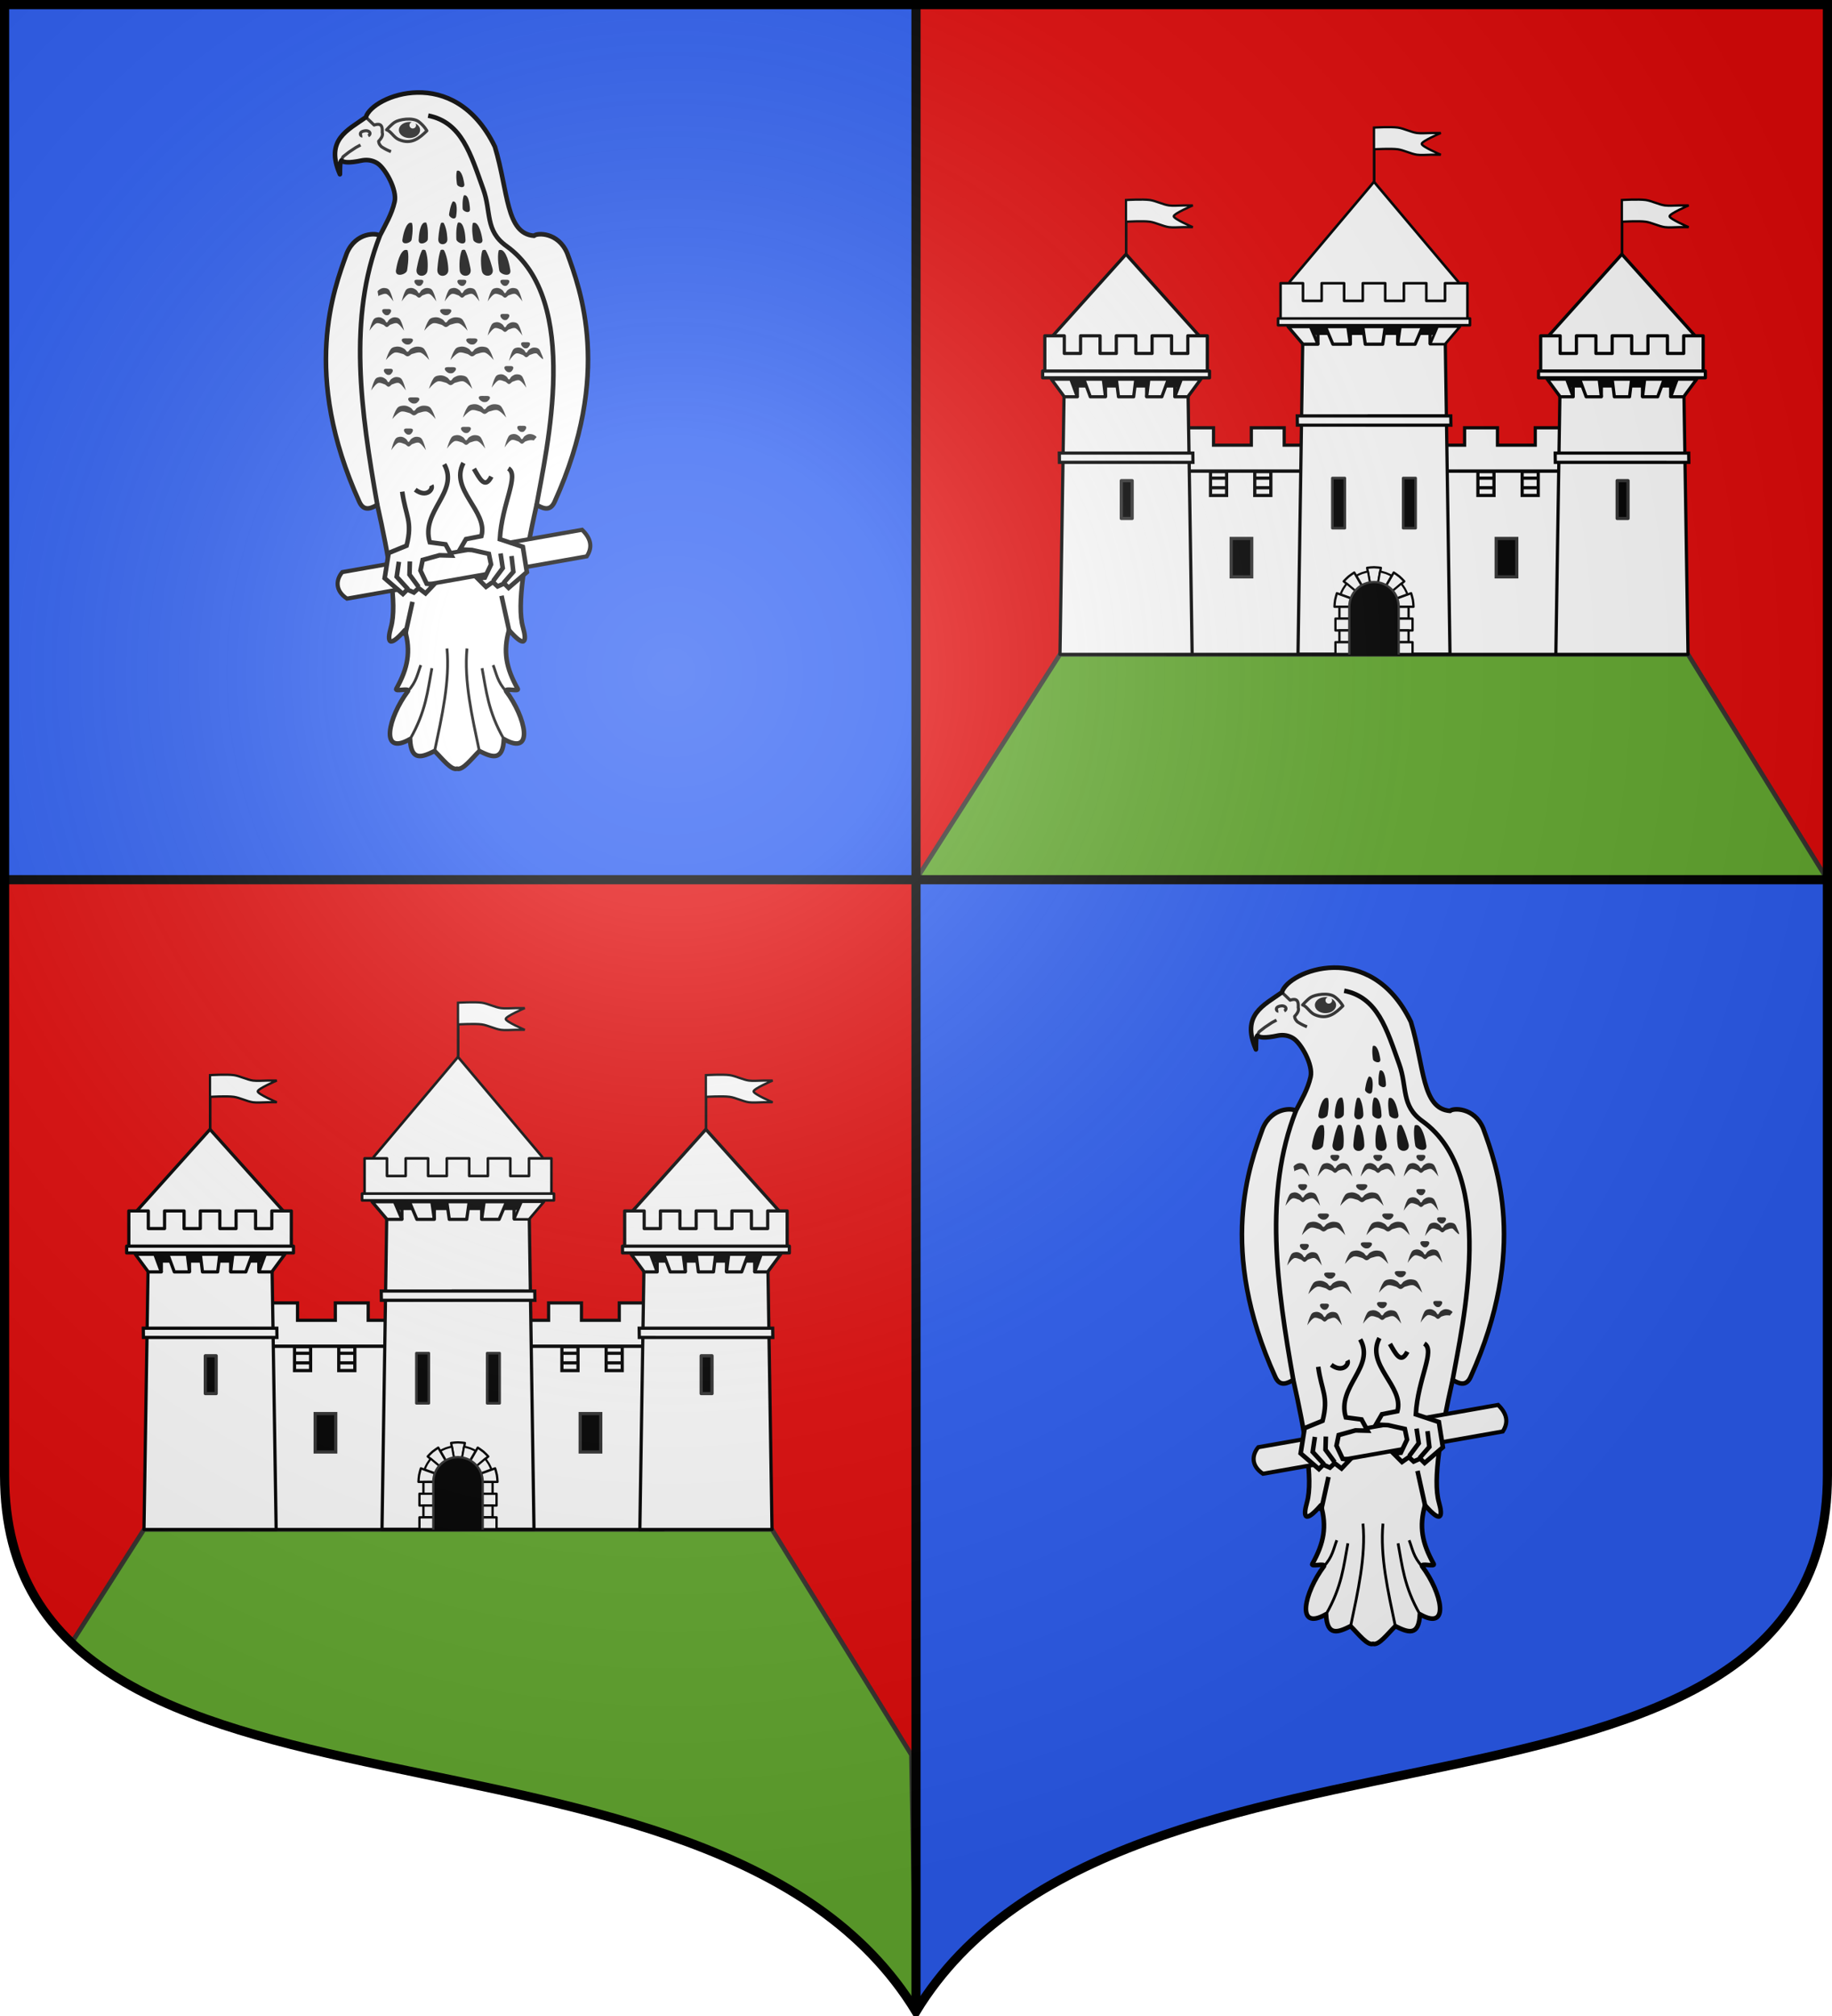 <svg xmlns="http://www.w3.org/2000/svg" xmlns:xlink="http://www.w3.org/1999/xlink" width="600" height="660" version="1.0"><defs><g id="c"><path id="b" d="M0 0v1h.5L0 0z" transform="rotate(18 3.157 -.5)"/><use xlink:href="#b" transform="scale(-1 1)" width="810" height="540"/></g><g id="d"><use xlink:href="#c" transform="rotate(72)" width="810" height="540"/><use xlink:href="#c" transform="rotate(144)" width="810" height="540"/></g><g id="g"><path id="f" d="M0 0v1h.5L0 0z" transform="rotate(18 3.157 -.5)"/><use xlink:href="#f" transform="scale(-1 1)" width="810" height="540"/></g><g id="h"><use xlink:href="#g" transform="rotate(72)" width="810" height="540"/><use xlink:href="#g" transform="rotate(144)" width="810" height="540"/></g><path d="M-298.5-298.5V183c0 129.055 231.64 65.948 298.5 175.5C66.86 248.948 298.5 312.055 298.5 183v-481.5h-597z" id="i"/><path d="M2.922 27.672c0-5.951 2.317-9.843 5.579-11.012 1.448-.519 3.307-.273 5.018 1.447 2.119 2.129 2.736 7.993-3.483 9.121.658-.956.619-3.081-.714-3.787-.99-.524-2.113-.253-2.676.123-.824.552-1.729 2.106-1.679 4.108H2.922z" id="e"/><radialGradient r="405" cy="-80" cx="-80" gradientUnits="userSpaceOnUse" id="a"><stop offset="0" style="stop-color:#fff;stop-opacity:.31"/><stop offset=".19" style="stop-color:#fff;stop-opacity:.25"/><stop offset=".6" style="stop-color:#6b6b6b;stop-opacity:.125"/><stop offset="1" style="stop-color:#000;stop-opacity:.125"/></radialGradient></defs><g transform="translate(0 -392.362)"><use xlink:href="#i" style="fill:#e20909" width="744.094" height="1052.362" transform="translate(300 692.362)"/><path style="fill:#2b5df2" d="M598.5 680.362v195c0 129.055-231.64 65.948-298.5 175.5v-370.5h298.5z"/><path d="M1.5 393.862v286.5H300v-286.5H1.5z" style="opacity:1;fill:#2b5df2;fill-opacity:1;fill-rule:nonzero;stroke:none;stroke-width:1;stroke-linecap:butt;stroke-linejoin:round;stroke-miterlimit:4;stroke-dasharray:none;stroke-opacity:1"/><path style="opacity:.931;fill:#5ab532;fill-opacity:1;fill-rule:nonzero;stroke:#313131;stroke-width:1.5;stroke-linecap:butt;stroke-linejoin:round;stroke-miterlimit:4;stroke-dasharray:none;stroke-dashoffset:0;stroke-opacity:1" d="m300 288 47.156-73.77h205.688L598.5 288H300z" transform="translate(0 392.362)"/><path style="opacity:.931;fill:#5ab532;fill-opacity:1;fill-rule:nonzero;stroke:#313131;stroke-width:1.5;stroke-linecap:butt;stroke-linejoin:round;stroke-miterlimit:4;stroke-dasharray:none;stroke-dashoffset:0;stroke-opacity:1" d="m47.156 500.719-23.718 37.125C82.797 594.416 245.714 569.552 300 658.5l-1.5-84-45.656-73.781H47.156z" transform="translate(0 392.362)"/></g><path style="opacity:1;fill:none;fill-opacity:1;fill-rule:nonzero;stroke:#000;stroke-width:3;stroke-linecap:butt;stroke-linejoin:round;stroke-miterlimit:4;stroke-dasharray:none;stroke-dashoffset:0;stroke-opacity:1" d="M300 1.5v657M1.5 288h597"/><g id="j"><path d="M136.707 32.281c-8.654.156-15.906 4.615-16.875 8.094-5.903 4.235-13.469 7.386-8.5 18.688.041-1.755-.045-3.89.437-4.47.908.533 2.177.916 6.938-.093 1.524-.248 3.219-.086 4.812.906 2.643 1.645 6.597 8.724 5.72 12.625-.94 4.17-3.035 7.567-4.845 11.156-.862-.944-7.824-1.323-10.812 5.72-4.245 11.75-14.906 39.443 4.094 81.374 1.615 3.565 4.237 1.84 5.906 1.031 3.765 16.886 6.586 32.597 4.469 40.032-1.386 4.865-.684 6.985 4.562.937 1.988 7.003 1.012 12.38-2.812 19.219-.601 1.074 4.347-.409 3.812.75-6.472 8.586-9.416 21.507.688 15.719.29 7.54 4.13 5.83 8.031 3.906 2.58 2.554 5.469 6.398 7.344 5.781 1.875.617 4.733-3.227 7.312-5.781 3.9 1.924 7.741 3.635 8.031-3.906 10.105 5.788 7.192-7.133.72-15.719-.535-1.159 4.413.324 3.812-.75-3.825-6.839-4.832-12.216-2.844-19.219 5.246 6.048 5.948 3.928 4.562-.937-2.117-7.435.704-23.146 4.47-40.031 1.668.808 4.29 2.533 5.905-1.032 19-41.931 8.37-69.624 4.125-81.375-2.988-7.042-9.981-6.663-10.843-5.719-9.29-.697-8.42-14.533-12.844-29.156-6.663-13.75-16.721-17.905-25.375-17.75z" style="fill:#fff;fill-opacity:1;fill-rule:nonzero;stroke:#000;stroke-width:1.5;stroke-linecap:butt;stroke-linejoin:round;stroke-miterlimit:4;stroke-dasharray:none;stroke-dashoffset:0;stroke-opacity:1" transform="translate(0 -2)"/><path d="m112.104 189.295 78.534-13.847c2.758 2.675 3.61 5.537 1.532 8.687l-78.534 13.847c-3.986-2.64-3.605-6.228-1.532-8.687z" style="fill:#fff;fill-opacity:1;stroke:#000;stroke-width:1.35;stroke-miterlimit:4;stroke-opacity:1" transform="translate(0 -2)"/><path d="M156.987 247.884c-2.4-11.436-5.037-22.928-4.048-33.582M165.027 243.971c-5.213-9.059-5.776-15.948-7.145-23.213M165.73 228.264c-2.819-3.04-3.133-5.723-4.217-8.515M142.344 247.884c2.399-11.436 5.037-22.928 4.048-33.582M134.304 243.971c5.213-9.059 5.775-15.948 7.145-23.213M133.6 228.264c2.82-3.04 3.133-5.723 4.218-8.515" style="fill:none;fill-opacity:1;fill-rule:nonzero;stroke:#000;stroke-width:.9;stroke-linecap:butt;stroke-linejoin:round;stroke-miterlimit:4;stroke-dasharray:none;stroke-dashoffset:0;stroke-opacity:1" transform="translate(0 -2)"/><path style="fill:none;fill-opacity:1;fill-rule:nonzero;stroke:#000;stroke-width:1.5;stroke-linecap:butt;stroke-linejoin:round;stroke-miterlimit:4;stroke-dasharray:none;stroke-dashoffset:0;stroke-opacity:1" d="M123.587 167.3c-5.452-30.8-9.69-61.298.819-88.108" transform="translate(0 -2)"/><path d="m111.673 54.573.705-1.291 1.879-1.468 2.29-1.527 1.526-.822M128.055 51.637a15.072 15.072 0 0 1-3.17-1.644c-.383-.453-.8-.855-.881-1.761 1.355-1.441 1.364-2.209 1.174-2.877.1-1.783-.117-3.25-2.642-2.408l-2.696-2.579M120.598 46.47c1.137-.605.484-1.851-1.057-1.644-2.223.3-1.505 1.76-.88 1.703" style="opacity:.815;fill:none;fill-opacity:1;fill-rule:nonzero;stroke:#000;stroke-width:1;stroke-linecap:butt;stroke-linejoin:round;stroke-miterlimit:4;stroke-dasharray:none;stroke-dashoffset:0;stroke-opacity:1" transform="translate(0 -2)"/><path d="M126.607 44.503c1.423.427 2.324 2.44 3.937 3.16 4.255 1.9 6.98-.606 9.26-2.844 0 0-.84-1.596-2.622-2.957-2.047-1.563-6.533-.757-7.921.168-1.177.784-2.654 2.473-2.654 2.473z" style="opacity:.815;fill:#fff;fill-opacity:1;fill-rule:nonzero;stroke:#000;stroke-width:1;stroke-linecap:butt;stroke-linejoin:round;stroke-miterlimit:4;stroke-dasharray:none;stroke-dashoffset:0;stroke-opacity:1" transform="translate(0 -2)"/><path d="M134.113 41.938c-1.912 0-3.469 1.182-3.469 2.624 0 1.443 1.557 2.626 3.47 2.626 1.912 0 3.468-1.183 3.468-2.626 0-.901-.61-1.686-1.531-2.156.125.172.218.367.218.594 0 .583-.494 1.063-1.093 1.063-.6 0-1.063-.48-1.063-1.063 0-.472.311-.864.75-1a4.458 4.458 0 0 0-.75-.063z" style="opacity:.815;fill:#000;fill-opacity:1;fill-rule:nonzero;stroke:none;stroke-width:.5;stroke-linecap:butt;stroke-linejoin:round;stroke-miterlimit:4;stroke-dasharray:none;stroke-dashoffset:0;stroke-opacity:1" transform="translate(0 -2)"/><path d="M175.744 167.3c3.143-17.757 14.831-67.059-9.894-84.755-7.064-5.056-4.87-11.1-7.585-18.638-4.106-11.396-6.99-21.867-18.033-24.055" style="fill:none;fill-opacity:1;fill-rule:nonzero;stroke:#000;stroke-width:1.5;stroke-linecap:butt;stroke-linejoin:round;stroke-miterlimit:4;stroke-dasharray:none;stroke-dashoffset:0;stroke-opacity:1" transform="translate(0 -2)"/><path style="fill:#fff;fill-opacity:1;stroke:#000;stroke-width:1.5;stroke-miterlimit:4;stroke-dasharray:none;stroke-opacity:1" d="M-149.036 151.994c5.06 9.097-7.803 15.324-4.717 25.535l5.156.682 1.965 3.667-3.952-.098-5.509 1.535-.718 3.473 2.036 4.311 2.395.24-2.778 2.923-2.252-1.725-1.557 1.437-2.156-.958-1.437 1.437-5.988-5.15 1.317-8.264 5.869-2.395c2.052-8.064-.335-9.62-1.43-17.683" transform="translate(294.52)"/><path style="fill:none;fill-opacity:1;stroke:#000;stroke-width:1.5;stroke-miterlimit:4;stroke-dasharray:none;stroke-opacity:1" d="m-160.883 192.896-3.713-4.072.719-4.91M-157.41 192.177l-2.994-4.072.12-4.311" transform="translate(294.52)"/><path d="M-142.74 151.56c-4.686 8.81 8.155 15.755 5.882 23.941l-5.054.997-1.965 3.38 3.952.189 5.51 1.248.718 3.473-2.036 4.311-2.396.24 2.779 2.78 2.251-1.582 1.557 1.437 2.156-.958 1.437 1.437 5.988-5.15-1.317-8.264-7.545-2.514c.681-11.81 6.5-20.887 2.792-23.168" style="fill:#fff;fill-opacity:1;stroke:#000;stroke-width:1.5;stroke-miterlimit:4;stroke-dasharray:none;stroke-opacity:1" transform="translate(294.52)"/><path style="fill:none;fill-opacity:1;stroke:#000;stroke-width:1.5;stroke-miterlimit:4;stroke-dasharray:none;stroke-opacity:1" d="m-132.979 190.177 3.114-4.191-.719-4.79M-129.626 190.896l3.234-3.713-.599-5.15M-139.294 153.477c1.79 3.043 3.541 6.852 5.697 2.563M-158.521 160.32c3.637 2.752 5.985-.112 5.27-1.425" transform="translate(294.52)"/><path d="m166.712 208.27-2.471-11.237M132.62 210.27l2.47-11.237" style="fill:none;fill-opacity:1;fill-rule:nonzero;stroke:#000;stroke-width:1.5;stroke-linecap:butt;stroke-linejoin:round;stroke-miterlimit:4;stroke-dasharray:none;stroke-dashoffset:0;stroke-opacity:1" transform="translate(0 -2)"/><g style="opacity:.985"><path d="M-252.938 128.381c-.241.016-.48.073-.718.125-.551.107-1.125.387-1.5.957-.813 1.3-1.303 2.856-1.781 4.408.276-.351.552-.71.843-1.04.7-.755 1.418-1.552 2.281-1.954.83-.291 1.658.022 2.47.29.556.185.888.204 1.343.584.828.69 1.264.92 2.25 0 .442-.413.756-.399 1.313-.583.81-.27 1.67-.582 2.5-.291.863.402 1.58 1.2 2.28 1.955.292.33.568.688.845 1.04-.48-1.553-.97-3.108-1.782-4.41-.375-.569-.949-.849-1.5-.956-.95-.208-1.951-.183-2.844.333-.433.243-.926.47-1.218.956-.689 1.142-.978.714-1.438 0-.303-.472-.785-.713-1.219-.956-.669-.387-1.4-.506-2.125-.458zM-250.984 125.457c-.255.719.681 1.633 1.376 1.948.376.17 1.24.19 1.593-.024.569-.345 1.371-1.317 1.1-1.924-.254-.57-1.41-.44-2.035-.44-.624 0-1.826-.15-2.034.44z" style="opacity:.815;fill:#000;fill-opacity:1;fill-rule:nonzero;stroke:none;stroke-width:1.5;stroke-linecap:butt;stroke-linejoin:round;stroke-miterlimit:4;stroke-dasharray:none;stroke-dashoffset:0;stroke-opacity:1" transform="matrix(.88 0 0 .8 366.581 20.192)"/></g><g style="opacity:.985"><path style="opacity:.815;fill:#000;fill-opacity:1;fill-rule:nonzero;stroke:none;stroke-width:1.5;stroke-linecap:butt;stroke-linejoin:round;stroke-miterlimit:4;stroke-dasharray:none;stroke-dashoffset:0;stroke-opacity:1" d="M-252.938 128.381c-.241.016-.48.073-.718.125-.551.107-1.125.387-1.5.957-.813 1.3-1.303 2.856-1.781 4.408.276-.351.552-.71.843-1.04.7-.755 1.418-1.552 2.281-1.954.83-.291 1.658.022 2.47.29.556.185.888.204 1.343.584.828.69 1.264.92 2.25 0 .442-.413.756-.399 1.313-.583.81-.27 1.67-.582 2.5-.291.863.402 1.58 1.2 2.28 1.955.292.33.568.688.845 1.04-.48-1.553-.97-3.108-1.782-4.41-.375-.569-.949-.849-1.5-.956-.95-.208-1.951-.183-2.844.333-.433.243-.926.47-1.218.956-.689 1.142-.978.714-1.438 0-.303-.472-.785-.713-1.219-.956-.669-.387-1.4-.506-2.125-.458zM-250.984 125.457c-.255.719.681 1.633 1.376 1.948.376.17 1.24.19 1.593-.024.569-.345 1.371-1.317 1.1-1.924-.254-.57-1.41-.44-2.035-.44-.624 0-1.826-.15-2.034.44z" transform="matrix(.88 0 0 .8 365.045 1.17)"/></g><g style="opacity:.985"><path style="opacity:.815;fill:#000;fill-opacity:1;fill-rule:nonzero;stroke:none;stroke-width:1.5;stroke-linecap:butt;stroke-linejoin:round;stroke-miterlimit:4;stroke-dasharray:none;stroke-dashoffset:0;stroke-opacity:1" d="M-252.938 128.381c-.241.016-.48.073-.718.125-.551.107-1.125.387-1.5.957-.813 1.3-1.303 2.856-1.781 4.408.276-.351.552-.71.843-1.04.7-.755 1.418-1.552 2.281-1.954.83-.291 1.658.022 2.47.29.556.185.888.204 1.343.584.828.69 1.264.92 2.25 0 .442-.413.756-.399 1.313-.583.81-.27 1.67-.582 2.5-.291.863.402 1.58 1.2 2.28 1.955.292.33.568.688.845 1.04-.48-1.553-.97-3.108-1.782-4.41-.375-.569-.949-.849-1.5-.956-.95-.208-1.951-.183-2.844.333-.433.243-.926.47-1.218.956-.689 1.142-.978.714-1.438 0-.303-.472-.785-.713-1.219-.956-.669-.387-1.4-.506-2.125-.458zM-250.984 125.457c-.255.719.681 1.633 1.376 1.948.376.17 1.24.19 1.593-.024.569-.345 1.371-1.317 1.1-1.924-.254-.57-1.41-.44-2.035-.44-.624 0-1.826-.15-2.034.44z" transform="matrix(.88 0 0 .8 373.605 10.77)"/></g><g style="opacity:.985"><path style="opacity:.815;fill:#000;fill-opacity:1;fill-rule:nonzero;stroke:none;stroke-width:1.5;stroke-linecap:butt;stroke-linejoin:round;stroke-miterlimit:4;stroke-dasharray:none;stroke-dashoffset:0;stroke-opacity:1" d="M-252.938 128.381c-.241.016-.48.073-.718.125-.551.107-1.125.387-1.5.957-.813 1.3-1.303 2.856-1.781 4.408.276-.351.552-.71.843-1.04.7-.755 1.418-1.552 2.281-1.954.83-.291 1.658.022 2.47.29.556.185.888.204 1.343.584.828.69 1.264.92 2.25 0 .442-.413.756-.399 1.313-.583.81-.27 1.67-.582 2.5-.291.863.402 1.58 1.2 2.28 1.955.292.33.568.688.845 1.04-.48-1.553-.97-3.108-1.782-4.41-.375-.569-.949-.849-1.5-.956-.95-.208-1.951-.183-2.844.333-.433.243-.926.47-1.218.956-.689 1.142-.978.714-1.438 0-.303-.472-.785-.713-1.219-.956-.669-.387-1.4-.506-2.125-.458zM-250.984 125.457c-.255.719.681 1.633 1.376 1.948.376.17 1.24.19 1.593-.024.569-.345 1.371-1.317 1.1-1.924-.254-.57-1.41-.44-2.035-.44-.624 0-1.826-.15-2.034.44z" transform="matrix(.88 0 0 .8 352.485 10.77)"/></g><g style="opacity:.985"><path style="opacity:.815;fill:#000;fill-opacity:1;fill-rule:nonzero;stroke:none;stroke-width:1.5;stroke-linecap:butt;stroke-linejoin:round;stroke-miterlimit:4;stroke-dasharray:none;stroke-dashoffset:0;stroke-opacity:1" d="M-252.938 128.381c-.241.016-.48.073-.718.125-.551.107-1.125.387-1.5.957-.813 1.3-1.303 2.856-1.781 4.408.276-.351.552-.71.843-1.04.7-.755 1.418-1.552 2.281-1.954.83-.291 1.658.022 2.47.29.556.185.888.204 1.343.584.828.69 1.264.92 2.25 0 .442-.413.756-.399 1.313-.583.81-.27 1.67-.582 2.5-.291.863.402 1.58 1.2 2.28 1.955.292.33.568.688.845 1.04-.48-1.553-.97-3.108-1.782-4.41-.375-.569-.949-.849-1.5-.956-.95-.208-1.951-.183-2.844.333-.433.243-.926.47-1.218.956-.689 1.142-.978.714-1.438 0-.303-.472-.785-.713-1.219-.956-.669-.387-1.4-.506-2.125-.458zM-250.984 125.457c-.255.719.681 1.633 1.376 1.948.376.17 1.24.19 1.593-.024.569-.345 1.371-1.317 1.1-1.924-.254-.57-1.41-.44-2.035-.44-.624 0-1.826-.15-2.034.44z" transform="matrix(.704 0 0 .8 341.906 19.836)"/></g><g style="opacity:.985"><path style="opacity:.815;fill:#000;fill-opacity:1;fill-rule:nonzero;stroke:none;stroke-width:1.5;stroke-linecap:butt;stroke-linejoin:round;stroke-miterlimit:4;stroke-dasharray:none;stroke-dashoffset:0;stroke-opacity:1" d="M-252.938 128.381c-.241.016-.48.073-.718.125-.551.107-1.125.387-1.5.957-.813 1.3-1.303 2.856-1.781 4.408.276-.351.552-.71.843-1.04.7-.755 1.418-1.552 2.281-1.954.83-.291 1.658.022 2.47.29.556.185.888.204 1.343.584.828.69 1.264.92 2.25 0 .442-.413.756-.399 1.313-.583.81-.27 1.67-.582 2.5-.291.863.402 1.58 1.2 2.28 1.955.292.33.568.688.845 1.04-.48-1.553-.97-3.108-1.782-4.41-.375-.569-.949-.849-1.5-.956-.95-.208-1.951-.183-2.844.333-.433.243-.926.47-1.218.956-.689 1.142-.978.714-1.438 0-.303-.472-.785-.713-1.219-.956-.669-.387-1.4-.506-2.125-.458zM-250.984 125.457c-.255.719.681 1.633 1.376 1.948.376.17 1.24.19 1.593-.024.569-.345 1.371-1.317 1.1-1.924-.254-.57-1.41-.44-2.035-.44-.624 0-1.826-.15-2.034.44z" transform="matrix(.704 0 0 .8 302.44 20.726)"/></g><g style="opacity:.985"><path style="opacity:.815;fill:#000;fill-opacity:1;fill-rule:nonzero;stroke:none;stroke-width:1.5;stroke-linecap:butt;stroke-linejoin:round;stroke-miterlimit:4;stroke-dasharray:none;stroke-dashoffset:0;stroke-opacity:1" d="M-252.938 128.381c-.241.016-.48.073-.718.125-.551.107-1.125.387-1.5.957-.813 1.3-1.303 2.856-1.781 4.408.276-.351.552-.71.843-1.04.7-.755 1.418-1.552 2.281-1.954.83-.291 1.658.022 2.47.29.556.185.888.204 1.343.584.828.69 1.264.92 2.25 0 .442-.413.756-.399 1.313-.583.81-.27 1.67-.582 2.5-.291.863.402 1.58 1.2 2.28 1.955.292.33.568.688.845 1.04-.48-1.553-.97-3.108-1.782-4.41-.375-.569-.949-.849-1.5-.956-.95-.208-1.951-.183-2.844.333-.433.243-.926.47-1.218.956-.689 1.142-.978.714-1.438 0-.303-.472-.785-.713-1.219-.956-.669-.387-1.4-.506-2.125-.458zM-250.984 125.457c-.255.719.681 1.633 1.376 1.948.376.17 1.24.19 1.593-.024.569-.345 1.371-1.317 1.1-1.924-.254-.57-1.41-.44-2.035-.44-.624 0-1.826-.15-2.034.44z" transform="matrix(.88 0 0 .8 377.704 29.616)"/></g><g style="opacity:.985"><path style="opacity:.815;fill:#000;fill-opacity:1;fill-rule:nonzero;stroke:none;stroke-width:1.5;stroke-linecap:butt;stroke-linejoin:round;stroke-miterlimit:4;stroke-dasharray:none;stroke-dashoffset:0;stroke-opacity:1" d="M-252.938 128.381c-.241.016-.48.073-.718.125-.551.107-1.125.387-1.5.957-.813 1.3-1.303 2.856-1.781 4.408.276-.351.552-.71.843-1.04.7-.755 1.418-1.552 2.281-1.954.83-.291 1.658.022 2.47.29.556.185.888.204 1.343.584.828.69 1.264.92 2.25 0 .442-.413.756-.399 1.313-.583.81-.27 1.67-.582 2.5-.291.863.402 1.58 1.2 2.28 1.955.292.33.568.688.845 1.04-.48-1.553-.97-3.108-1.782-4.41-.375-.569-.949-.849-1.5-.956-.95-.208-1.951-.183-2.844.333-.433.243-.926.47-1.218.956-.689 1.142-.978.714-1.438 0-.303-.472-.785-.713-1.219-.956-.669-.387-1.4-.506-2.125-.458zM-250.984 125.457c-.255.719.681 1.633 1.376 1.948.376.17 1.24.19 1.593-.024.569-.345 1.371-1.317 1.1-1.924-.254-.57-1.41-.44-2.035-.44-.624 0-1.826-.15-2.034.44z" transform="matrix(.88 0 0 .8 354.588 30.09)"/></g><g style="opacity:.985"><path d="M-252.938 128.381c-.241.016-.48.073-.718.125-.551.107-1.125.387-1.5.957-.813 1.3-1.303 2.856-1.781 4.408.276-.351.552-.71.843-1.04.7-.755 1.418-1.552 2.281-1.954.83-.291 1.658.022 2.47.29.556.185.888.204 1.343.584.828.69 1.264.92 2.25 0 .442-.413.756-.399 1.313-.583.81-.27 1.67-.582 2.5-.291.863.402 1.58 1.2 2.28 1.955.292.33.568.688.845 1.04-.48-1.553-.97-3.108-1.782-4.41-.375-.569-.949-.849-1.5-.956-.95-.208-1.951-.183-2.844.333-.433.243-.926.47-1.218.956-.689 1.142-.978.714-1.438 0-.303-.472-.785-.713-1.219-.956-.669-.387-1.4-.506-2.125-.458zM-250.984 125.457c-.255.719.681 1.633 1.376 1.948.376.17 1.24.19 1.593-.024.569-.345 1.371-1.317 1.1-1.924-.254-.57-1.41-.44-2.035-.44-.624 0-1.826-.15-2.034.44z" style="opacity:.815;fill:#000;fill-opacity:1;fill-rule:nonzero;stroke:none;stroke-width:1.5;stroke-linecap:butt;stroke-linejoin:round;stroke-miterlimit:4;stroke-dasharray:none;stroke-dashoffset:0;stroke-opacity:1" transform="matrix(.704 0 0 .8 309.026 40.281)"/></g><g style="opacity:.985"><path style="opacity:.815;fill:#000;fill-opacity:1;fill-rule:nonzero;stroke:none;stroke-width:1.5;stroke-linecap:butt;stroke-linejoin:round;stroke-miterlimit:4;stroke-dasharray:none;stroke-dashoffset:0;stroke-opacity:1" d="M-252.938 128.381c-.241.016-.48.073-.718.125-.551.107-1.125.387-1.5.957-.813 1.3-1.303 2.856-1.781 4.408.276-.351.552-.71.843-1.04.7-.755 1.418-1.552 2.281-1.954.83-.291 1.658.022 2.47.29.556.185.888.204 1.343.584.828.69 1.264.92 2.25 0 .442-.413.756-.399 1.313-.583.81-.27 2.225-.434 3.055-.143l1.343-1.414c-.375-.57-1.504-.998-2.055-1.105-.95-.208-1.951-.183-2.844.333-.433.243-.926.47-1.218.956-.689 1.142-.978.714-1.438 0-.303-.472-.785-.713-1.219-.956-.669-.387-1.4-.506-2.125-.458zM-250.984 125.457c-.255.719.681 1.633 1.376 1.948.376.17 1.24.19 1.593-.024.569-.345 1.371-1.317 1.1-1.924-.254-.57-1.41-.44-2.035-.44-.624 0-1.826-.15-2.034.44z" transform="matrix(.704 0 0 .8 346.136 39.392)"/></g><g style="opacity:.985"><path d="M-252.938 128.381c-.241.016-.48.073-.718.125-.551.107-1.125.387-1.5.957-.813 1.3-1.303 2.856-1.781 4.408.276-.351.552-.71.843-1.04.7-.755 1.418-1.552 2.281-1.954.83-.291 1.658.022 2.47.29.556.185.888.204 1.343.584.828.69 1.264.92 2.25 0 .442-.413.756-.399 1.313-.583.81-.27 1.67-.582 2.5-.291.863.402 1.58 1.2 2.28 1.955.292.33.568.688.845 1.04-.48-1.553-.97-3.108-1.782-4.41-.375-.569-.949-.849-1.5-.956-.95-.208-1.951-.183-2.844.333-.433.243-.926.47-1.218.956-.689 1.142-.978.714-1.438 0-.303-.472-.785-.713-1.219-.956-.669-.387-1.4-.506-2.125-.458zM-250.984 125.457c-.255.719.681 1.633 1.376 1.948.376.17 1.24.19 1.593-.024.569-.345 1.371-1.317 1.1-1.924-.254-.57-1.41-.44-2.035-.44-.624 0-1.826-.15-2.034.44z" style="opacity:.815;fill:#000;fill-opacity:1;fill-rule:nonzero;stroke:none;stroke-width:1.5;stroke-linecap:butt;stroke-linejoin:round;stroke-miterlimit:4;stroke-dasharray:none;stroke-dashoffset:0;stroke-opacity:1" transform="matrix(.776 0 0 .8 345.784 39.747)"/></g><g style="opacity:.985"><path d="M-252.938 128.381c-.241.016-.48.073-.718.125-.551.107-1.125.387-1.5.957-.813 1.3-1.303 2.856-1.781 4.408.276-.351.552-.71.843-1.04.7-.755 1.418-1.552 2.281-1.954.83-.291 1.658.022 2.47.29.556.185.888.204 1.343.584.828.69 1.264.92 2.25 0 .442-.413.756-.399 1.313-.583.81-.27 1.67-.582 2.5-.291.863.402 1.58 1.2 2.28 1.955.292.33.568.688.845 1.04-.48-1.553-.97-3.108-1.782-4.41-.375-.569-.949-.849-1.5-.956-.95-.208-1.951-.183-2.844.333-.433.243-.926.47-1.218.956-.689 1.142-.978.714-1.438 0-.303-.472-.785-.713-1.219-.956-.669-.387-1.4-.506-2.125-.458zM-250.984 125.457c-.255.719.681 1.633 1.376 1.948.376.17 1.24.19 1.593-.024.569-.345 1.371-1.317 1.1-1.924-.254-.57-1.41-.44-2.035-.44-.624 0-1.826-.15-2.034.44z" style="opacity:.815;fill:#000;fill-opacity:1;fill-rule:nonzero;stroke:none;stroke-width:1.5;stroke-linecap:butt;stroke-linejoin:round;stroke-miterlimit:4;stroke-dasharray:none;stroke-dashoffset:0;stroke-opacity:1" transform="matrix(.704 0 0 .8 340.603 2.77)"/></g><g style="opacity:.985"><path d="M-252.938 128.381c-.241.016-.48.073-.718.125-.551.107-1.125.387-1.5.957-.813 1.3-1.303 2.856-1.781 4.408.276-.351.552-.71.843-1.04.7-.755 1.418-1.552 2.281-1.954.83-.291 1.658.022 2.47.29.556.185.888.204 1.343.584.828.69 1.264.92 2.25 0 .442-.413.756-.399 1.313-.583.81-.27 1.67-.582 2.5-.291.863.402 1.58 1.2 2.28 1.955.292.33.568.688.845 1.04-.48-1.553-.97-3.108-1.782-4.41-.375-.569-.949-.849-1.5-.956-.95-.208-1.951-.183-2.844.333-.433.243-.926.47-1.218.956-.689 1.142-.978.714-1.438 0-.303-.472-.785-.713-1.219-.956-.669-.387-1.4-.506-2.125-.458zM-250.984 125.457c-.255.719.681 1.633 1.376 1.948.376.17 1.24.19 1.593-.024.569-.345 1.371-1.317 1.1-1.924-.254-.57-1.41-.44-2.035-.44-.624 0-1.826-.15-2.034.44z" style="opacity:.815;fill:#000;fill-opacity:1;fill-rule:nonzero;stroke:none;stroke-width:1.5;stroke-linecap:butt;stroke-linejoin:round;stroke-miterlimit:4;stroke-dasharray:none;stroke-dashoffset:0;stroke-opacity:1" transform="matrix(.704 0 0 .8 301.883 1.17)"/></g><g style="opacity:.985"><path style="opacity:.815;fill:#000;fill-opacity:1;fill-rule:nonzero;stroke:none;stroke-width:1.5;stroke-linecap:butt;stroke-linejoin:round;stroke-miterlimit:4;stroke-dasharray:none;stroke-dashoffset:0;stroke-opacity:1" d="M-252.938 128.381c-.241.016-.48.073-.718.125-.551.107-1.125.387-1.5.957-.813 1.3-1.303 2.856-1.781 4.408.276-.351.552-.71.843-1.04.7-.755 1.418-1.552 2.281-1.954.83-.291 1.658.022 2.47.29.556.185.888.204 1.343.584.828.69 1.264.92 2.25 0 .442-.413.756-.399 1.313-.583.81-.27 1.67-.582 2.5-.291.863.402 1.58 1.2 2.28 1.955.292.33.568.688.845 1.04-.48-1.553-.97-3.108-1.782-4.41-.375-.569-.949-.849-1.5-.956-.95-.208-1.951-.183-2.844.333-.433.243-.926.47-1.218.956-.689 1.142-.978.714-1.438 0-.303-.472-.785-.713-1.219-.956-.669-.387-1.4-.506-2.125-.458zM-250.984 125.457c-.255.719.681 1.633 1.376 1.948.376.17 1.24.19 1.593-.024.569-.345 1.371-1.317 1.1-1.924-.254-.57-1.41-.44-2.035-.44-.624 0-1.826-.15-2.034.44z" transform="matrix(.704 0 0 .8 340.603 -8.43)"/></g><g style="opacity:.985"><path d="M-252.938 128.381c-.241.016-.48.073-.718.125-.551.107-1.125.387-1.5.957-.813 1.3-1.303 2.856-1.781 4.408.276-.351.552-.71.843-1.04.7-.755 1.418-1.552 2.281-1.954.83-.291 1.658.022 2.47.29.556.185.888.204 1.343.584.828.69 1.264.92 2.25 0 .442-.413.756-.399 1.313-.583.81-.27 1.67-.582 2.5-.291.863.402 1.58 1.2 2.28 1.955.292.33.568.688.845 1.04-.48-1.553-.97-3.108-1.782-4.41-.375-.569-.949-.849-1.5-.956-.95-.208-1.951-.183-2.844.333-.433.243-.926.47-1.218.956-.689 1.142-.978.714-1.438 0-.303-.472-.785-.713-1.219-.956-.669-.387-1.4-.506-2.125-.458zM-250.984 125.457c-.255.719.681 1.633 1.376 1.948.376.17 1.24.19 1.593-.024.569-.345 1.371-1.317 1.1-1.924-.254-.57-1.41-.44-2.035-.44-.624 0-1.826-.15-2.034.44z" style="opacity:.815;fill:#000;fill-opacity:1;fill-rule:nonzero;stroke:none;stroke-width:1.5;stroke-linecap:butt;stroke-linejoin:round;stroke-miterlimit:4;stroke-dasharray:none;stroke-dashoffset:0;stroke-opacity:1" transform="matrix(.704 0 0 .8 326.523 -8.43)"/></g><g style="opacity:.985"><path style="opacity:.815;fill:#000;fill-opacity:1;fill-rule:nonzero;stroke:none;stroke-width:1.5;stroke-linecap:butt;stroke-linejoin:round;stroke-miterlimit:4;stroke-dasharray:none;stroke-dashoffset:0;stroke-opacity:1" d="M-252.938 128.381c-.241.016-.48.073-.718.125-.551.107-1.125.387-1.5.957-.813 1.3-1.303 2.856-1.781 4.408.276-.351.552-.71.843-1.04.7-.755 1.418-1.552 2.281-1.954.83-.291 1.658.022 2.47.29.556.185.888.204 1.343.584.828.69 1.264.92 2.25 0 .442-.413.756-.399 1.313-.583.81-.27 1.67-.582 2.5-.291.863.402 1.58 1.2 2.28 1.955.292.33.568.688.845 1.04-.48-1.553-.97-3.108-1.782-4.41-.375-.569-.949-.849-1.5-.956-.95-.208-1.951-.183-2.844.333-.433.243-.926.47-1.218.956-.689 1.142-.978.714-1.438 0-.303-.472-.785-.713-1.219-.956-.669-.387-1.4-.506-2.125-.458zM-250.984 125.457c-.255.719.681 1.633 1.376 1.948.376.17 1.24.19 1.593-.024.569-.345 1.371-1.317 1.1-1.924-.254-.57-1.41-.44-2.035-.44-.624 0-1.826-.15-2.034.44z" transform="matrix(.704 0 0 .8 312.443 -8.43)"/></g><g style="opacity:.985"><path d="M-247.75 131.75c.442-.412.756-.398 1.313-.582.81-.27 1.67-.582 2.5-.291.863.402 1.58 1.2 2.28 1.955.292.33.568.688.845 1.04-.48-1.553-.97-3.108-1.782-4.41-.375-.569-.949-.849-1.5-.956-.95-.208-1.951-.183-2.844.333-.433.243-.926.47-1.218.956l.406 1.956z" style="opacity:.815;fill:#000;fill-opacity:1;fill-rule:nonzero;stroke:none;stroke-width:1.5;stroke-linecap:butt;stroke-linejoin:round;stroke-miterlimit:4;stroke-dasharray:none;stroke-dashoffset:0;stroke-opacity:1" transform="matrix(.704 0 0 .8 298.363 -8.43)"/></g><g style="opacity:.985"><path d="M-253.03 126.753c-.242.016-.481.073-.719.125-.55.107-1.124.387-1.5.957-.812 1.3-1.302 2.856-1.781 4.408.277-.351.552-.71.844-1.04.7-.755 1.417-1.552 2.281-1.954.83-.291 1.658.022 2.469.29.556.185.888.204 1.344.584.827.69 1.264.92 2.25 0 .441-.413.756-.399 1.312-.583.81-.27 1.67-.582 2.5-.291 3.803 3.498 3.443 2.75 1.344-1.414-.376-.57-.95-.85-1.5-.957-.95-.208-1.952-.183-2.844.333-.433.243-.926.47-1.219.956-.688 1.142-.978.714-1.437 0-.304-.472-.786-.713-1.219-.956-.67-.387-1.4-.506-2.125-.458z" style="opacity:.815;fill:#000;fill-opacity:1;fill-rule:nonzero;stroke:none;stroke-width:1.5;stroke-linecap:butt;stroke-linejoin:round;stroke-miterlimit:4;stroke-dasharray:none;stroke-dashoffset:0;stroke-opacity:1" transform="matrix(.704 0 0 .8 347.643 12.37)"/><path d="M-251.354 125.013c-.255.719.681 1.633 1.376 1.948.376.17 1.24.19 1.593-.024.569-.345 1.371-1.317 1.1-1.924-.254-.57-1.41-.44-2.035-.44-.624 0-1.826-.15-2.034.44z" style="opacity:.815;fill:#000;fill-opacity:1;fill-rule:nonzero;stroke:none;stroke-width:1.5;stroke-linecap:butt;stroke-linejoin:round;stroke-miterlimit:4;stroke-dasharray:none;stroke-dashoffset:0;stroke-opacity:1" transform="matrix(.704 0 0 .8 347.643 12.37)"/></g><path style="opacity:.931;fill:#000;fill-opacity:1;fill-rule:nonzero;stroke:none;stroke-width:1.5;stroke-linecap:butt;stroke-linejoin:round;stroke-miterlimit:4;stroke-dasharray:none;stroke-dashoffset:0;stroke-opacity:1" d="M134.033 75.01c-1.548.839-2.177 5.09-2.177 5.09-.678 2.538 2.92 1.485 2.955.283 0 0 .628-3.361.156-5.268-.062-.25-.691-.237-.934-.106zM132.395 83.92c-1.874 1.016-2.636 6.161-2.636 6.161-.82 3.07 3.534 1.797 3.577.342 0 0 .76-4.067.188-6.374-.075-.303-.836-.287-1.13-.128zM164.439 83.92c1.873 1.016 2.635 6.161 2.635 6.161.82 3.07-3.533 1.797-3.576.342 0 0-.76-4.067-.188-6.374.075-.303.836-.287 1.129-.128zM155.76 75.01c1.548.839 2.178 5.09 2.178 5.09.677 2.538-2.92 1.485-2.956.283 0 0-.628-3.361-.155-5.268.062-.25.69-.237.933-.106zM150.86 74.975c1.443.982 1.58 5.27 1.58 5.27.382 2.588-3.075 1.2-2.972 0 0 0-.238-3.402.45-5.253.091-.243.715-.17.941-.017zM138.718 74.975c-1.443.982-1.58 5.27-1.58 5.27-.382 2.588 3.075 1.2 2.972 0 0 0 .238-3.402-.451-5.253-.09-.243-.715-.17-.94-.017zM145.356 75.051c1.137 2.123 1.162 5.296 1.162 5.296.086 1.987-3.045 2.293-2.972 0 0 0 .181-3.428.87-5.28.09-.242.817-.247.94-.016zM145.424 83.944c1.375 2.569 1.406 6.408 1.406 6.408.104 2.405-3.684 2.774-3.596 0 0 0 .219-4.148 1.052-6.388.11-.294.989-.3 1.138-.02zM139.347 84.012c1.073 2.686.662 6.506.662 6.506-.173 2.402-3.983 2.41-3.576-.341 0 0 .694-4.105 1.78-6.253.143-.282 1.018-.204 1.134.088zM151.221 84.012c-1.072 2.686-.662 6.506-.662 6.506.174 2.402 3.984 2.41 3.577-.341 0 0-.694-4.105-1.78-6.253-.143-.282-1.018-.204-1.135.088zM157.957 84.094c-.864 2.747-.161 6.532-.161 6.532.357 2.385 4.159 2.15 3.541-.567 0 0-1.007-4.051-2.256-6.125-.164-.272-1.03-.139-1.124.16zM152.637 66.034c1.155.786 1.265 4.217 1.265 4.217.305 2.07-2.46.959-2.378 0 0 0-.19-2.722.36-4.203.073-.195.573-.137.753-.014zM148.99 68.133c.987.956.44 4.352.44 4.352-.095 2.088-2.606.557-2.342-.375 0 0 .333-2.71 1.159-4.082.108-.18.589-.044.743.105zM150.365 57.935c1.225.691 1.664 4.1 1.664 4.1.503 2.039-2.359 1.15-2.369.189 0 0-.45-2.697-.043-4.216.053-.199.556-.18.748-.073z" transform="translate(0 -2)"/></g><use xlink:href="#j" transform="translate(300 286.5)" width="600" height="660"/><use transform="matrix(1.93 0 0 1.93 917.407 -613.385)" style="stroke-width:.2;stroke-miterlimit:4;stroke-dasharray:none" id="k" x="0" y="0" width="744.094" height="1052.362" xlink:href="#use10030"/><use transform="translate(0 7.719)" style="stroke-width:.2;stroke-miterlimit:4;stroke-dasharray:none" id="l" x="0" y="0" width="744.094" height="1052.362" xlink:href="#k"/><use transform="translate(0 7.719)" style="stroke-width:.2;stroke-miterlimit:4;stroke-dasharray:none" id="m" x="0" y="0" width="744.094" height="1052.362" xlink:href="#l"/><use transform="translate(0 7.719)" style="stroke-width:.2;stroke-miterlimit:4;stroke-dasharray:none" id="n" x="0" y="0" width="744.094" height="1052.362" xlink:href="#m"/><use transform="translate(0 7.719)" style="stroke-width:.2;stroke-miterlimit:4;stroke-dasharray:none" id="o" x="0" y="0" width="744.094" height="1052.362" xlink:href="#n"/><use transform="translate(0 7.719)" style="stroke-width:.2;stroke-miterlimit:4;stroke-dasharray:none" id="p" x="0" y="0" width="744.094" height="1052.362" xlink:href="#o"/><use transform="translate(0 7.719)" style="stroke-width:.2;stroke-miterlimit:4;stroke-dasharray:none" width="744.094" height="1052.362" xlink:href="#p"/><g id="C" transform="matrix(.7 0 0 .7 -355 246.934)"><path id="A" d="M1150.147-267.722h-.156v-25.369s7.838-.465 11.162 0c2.74.383 6.19 2.153 8.93 2.537 1.994.279 4.688 0 6.698 0h4.465s-8.93 3.805-8.93 5.074c0 1.268 8.93 5.074 8.93 5.074h-4.456c-2.012 0-4.71.28-6.707 0-2.74-.384-6.19-2.154-8.93-2.537-3.277-.459-11.006 0-11.006 0v15.221z" style="fill:#fff;fill-rule:evenodd;stroke:#000;stroke-width:1.071;stroke-linecap:butt;stroke-linejoin:miter;stroke-miterlimit:4;stroke-dasharray:none;stroke-opacity:1"/><path d="M1253.515-132.47h193.313l-.656 85.75h-193l.343-85.75z" style="fill:#fff;fill-opacity:1;stroke:#000;stroke-width:1.5;stroke-linecap:round;stroke-linejoin:round;stroke-miterlimit:4;stroke-dasharray:none;stroke-opacity:1" transform="translate(-200)"/><path d="M1253.515-152.689v20.219h193.313v-20.219h-21.375v8.125h-17.688v-8.125h-15.375v8.125h-17.969v-8.125h-15.406v8.125h-17.688v-8.125h-15.374v8.125h-17.97v-8.125h-15.374v8.125h-17.688v-8.125h-21.406zM1398.616-132.203h7.524v11.155h-7.524v-11.155zM1398.616-124.648h7.524M1398.616-129.148h7.524M1419.316-132.203h7.524v11.155h-7.524v-11.155zM1419.316-124.648h7.524M1419.316-129.148h7.524M1294.212-132.2h7.524v11.155h-7.524V-132.2zM1294.203-124.648h7.524M1294.203-129.148h7.524M1273.512-132.2h7.524v11.155h-7.524V-132.2zM1273.503-124.648h7.524M1273.503-129.148h7.524" style="fill:#fff;fill-opacity:1;stroke:#000;stroke-width:1.5;stroke-miterlimit:4;stroke-dasharray:none;stroke-opacity:1;display:inline" transform="translate(-200)"/><path d="M1407.176-100.929h9.618v17.95h-9.618v-17.95zM1283.176-100.929h9.618v17.95h-9.618v-17.95z" style="fill:#000;fill-opacity:1;stroke:#313131;stroke-width:1.5;stroke-miterlimit:4;stroke-dasharray:none;stroke-opacity:1;display:inline" transform="translate(-200)"/><path d="m1149.99-267.722-39.397 46.71-2.88 16.47h84.555l-2.88-16.47-39.397-46.71z" style="fill:#fff;fill-opacity:1;stroke:#000;stroke-width:1.215;stroke-linecap:butt;stroke-linejoin:round;stroke-miterlimit:4;stroke-dasharray:none;stroke-opacity:1"/><path d="m1116.774-200.648-2.332 153.827h71.115l-2.331-153.827h-66.452z" style="fill:#fff;fill-opacity:1;stroke:#000;stroke-width:1.5;stroke-linecap:butt;stroke-linejoin:round;stroke-miterlimit:4;stroke-dasharray:none;stroke-opacity:1"/><path d="M1116.774-200.015v3.168h66.452v-3.168h-66.452z" style="fill:#000;fill-opacity:1;stroke:#000;stroke-width:1.5;stroke-linecap:butt;stroke-linejoin:round;stroke-miterlimit:4;stroke-dasharray:none;stroke-opacity:1"/><path style="fill:#fff;fill-opacity:1;stroke:#000;stroke-width:1.215;stroke-linecap:butt;stroke-linejoin:round;stroke-miterlimit:4;stroke-dasharray:none;stroke-opacity:1" d="M1106.282-220.29v16.474h87.436v-16.474h-10.492v8.237h-8.744v-8.237h-10.492v8.237h-8.744v-8.237h-10.492v8.237h-8.744v-8.237h-10.492v8.237h-8.744v-8.237h-10.492zM1105.116-203.816v3.168h89.768v-3.168h-89.768z"/><path d="M1127.266-200.015h10.493l1.166 8.237h-8.161l-3.498-8.237zM1144.754-200.015h10.492l-1.166 8.237h-8.16l-1.166-8.237zM1162.241-200.015h10.492l-3.497 8.237h-8.16l1.165-8.237zM1109.779-200.015h10.492l3.498 8.237h-6.995l-6.995-8.237z" style="fill:#fff;fill-opacity:1;stroke:#000;stroke-width:1.5;stroke-linecap:butt;stroke-linejoin:round;stroke-miterlimit:4;stroke-opacity:1"/><path d="M1179.728-200.015h10.493l-6.995 8.237h-6.995l3.497-8.237z" style="fill:#fff;fill-opacity:1;stroke:#000;stroke-width:1.215;stroke-linecap:butt;stroke-linejoin:round;stroke-miterlimit:4;stroke-opacity:1"/><path style="fill:#000;fill-opacity:1;stroke:#000;stroke-width:1.5;stroke-linecap:butt;stroke-linejoin:round;stroke-miterlimit:4;stroke-dasharray:none;stroke-opacity:1" d="M1123.769-191.778v-6.483M1123.769-191.778v-6.483M1138.925-191.778v-6.483M1161.075-191.778v-6.483M1176.23-191.778v-6.483"/><path d="m1147.085-158.255 37.178.01" style="fill:none;fill-opacity:1;stroke:#000;stroke-width:1.5;stroke-linecap:butt;stroke-linejoin:round;stroke-miterlimit:4;stroke-dasharray:none;stroke-opacity:1"/><path style="fill:#000;fill-opacity:1;stroke:#313131;stroke-width:1.215;stroke-linecap:butt;stroke-linejoin:round;stroke-miterlimit:4;stroke-opacity:1" d="M1163.645-129.189h5.83v23.443h-5.83v-23.443z"/><path style="fill:#fff;fill-opacity:1;stroke:#000;stroke-width:1.5;stroke-linecap:butt;stroke-linejoin:miter;stroke-miterlimit:4;stroke-dasharray:none;stroke-opacity:1" d="m1114.15-153.916-.07-4.33h71.84l.07 4.338-71.84-.008z"/><path d="M1130.525-129.189h5.83v23.443h-5.83v-23.443z" style="fill:#000;fill-opacity:1;stroke:#313131;stroke-width:1.215;stroke-linecap:butt;stroke-linejoin:round;stroke-miterlimit:4;stroke-opacity:1"/><g transform="matrix(.72 0 0 .72 790.913 72.218)"><path d="M517.13-175.652v-10.138" style="fill:none;fill-opacity:1;stroke:#000;stroke-width:1.5;stroke-linecap:butt;stroke-linejoin:round;stroke-miterlimit:4;stroke-dasharray:none;stroke-opacity:1"/><path d="M498.731-196.132v-10.138M517.13-196.132v-10.138M508.062-206.27v-10.137M487.336-206.27v-10.137" style="fill:#fff;fill-opacity:1;stroke:#000;stroke-width:1.5;stroke-linecap:butt;stroke-linejoin:round;stroke-miterlimit:4;stroke-dasharray:none;stroke-opacity:1"/><path id="q" d="m494.45-221.448-.183.028 4.464 25.288 4.463-25.274-.183-.028c-.298-.034-3.009-.352-4.28-.352-1.406 0-2.861.184-4.28.338z" style="fill:#fff;fill-opacity:1;stroke:#000;stroke-width:1.5;stroke-linecap:butt;stroke-linejoin:round;stroke-miterlimit:4;stroke-dasharray:none;stroke-opacity:1"/><use style="fill:#fff;stroke-width:1.5" height="660" width="600" transform="rotate(-40 498.73 -196.132)" id="r" xlink:href="#q" y="0" x="0"/><use style="fill:#fff;stroke-width:1.5" height="660" width="600" transform="matrix(-1 0 0 1 997.461 0)" xlink:href="#r"/><use style="fill:#fff;stroke-width:1.5" height="660" width="600" transform="rotate(-80 498.73 -196.132)" id="s" xlink:href="#q" y="0" x="0"/><use height="660" width="600" transform="matrix(-1 0 0 1 997.461 0)" xlink:href="#s" style="fill:#fff;stroke-width:1.5"/><use height="660" width="600" transform="matrix(.846 -.308 .308 .846 137.316 123.26)" id="t" xlink:href="#q" y="0" x="0" style="fill:#fff;stroke-width:1.667"/><use height="660" width="600" transform="matrix(-1 0 0 1 997.461 0)" xlink:href="#t" style="fill:#fff;stroke-width:1.5"/><use height="660" width="600" transform="rotate(-40 498.73 -196.132)" id="u" xlink:href="#t" y="0" x="0" style="fill:#fff;stroke-width:1.5"/><use height="660" width="600" transform="matrix(-1 0 0 1 997.461 0)" xlink:href="#u" style="fill:#fff;stroke-width:1.5"/><g style="fill:#fff;stroke-width:3.329" transform="translate(-177.11 -233.022) scale(.451)" id="y"><path style="fill:#fff;fill-opacity:1;stroke:#000;stroke-width:3.329;stroke-linecap:butt;stroke-linejoin:round;stroke-miterlimit:4;stroke-dasharray:none;stroke-opacity:1" id="v" d="M1448.712 81.874h33.505v17h-33.505z"/><use style="fill:#fff;stroke-width:3.329" x="0" y="0" xlink:href="#v" id="w" transform="translate(-5.712 17.011)" width="600" height="660"/><use style="fill:#fff;stroke-width:3.329" x="0" y="0" xlink:href="#w" id="x" transform="translate(5.712 16.989)" width="600" height="660"/><use style="fill:#fff;stroke-width:3.329" xlink:href="#x" transform="translate(-5.712 17.011)" width="600" height="660"/></g><use height="660" width="600" transform="matrix(-1 0 0 1 997.458 .005)" xlink:href="#y" style="stroke-width:1.5"/><path d="M514.782-165.072v-31.06c0-8.86-7.191-16.051-16.051-16.051s-16.052 7.19-16.052 16.051v31.06" style="fill:#000;fill-opacity:1;stroke:#313131;stroke-width:1.5;stroke-linecap:butt;stroke-linejoin:round;stroke-miterlimit:4;stroke-opacity:1"/></g><g id="z"><path d="m1022.219-223.85-35.17 39.158v14.823h70.34v-14.823l-35.17-39.159zM993.36-166.067 991.333-36.72h61.839l-2.027-129.347H993.36z" style="fill:#fff;fill-opacity:1;stroke:#000;stroke-width:1.5;stroke-linecap:butt;stroke-linejoin:round;stroke-miterlimit:4;stroke-dasharray:none;stroke-opacity:1" transform="translate(11.747 -10)"/><path d="M993.36-165.433v3.168h57.785v-3.168H993.36z" style="fill:#000;fill-opacity:1;stroke:#000;stroke-width:1.5;stroke-linecap:butt;stroke-linejoin:round;stroke-miterlimit:4;stroke-dasharray:none;stroke-opacity:1" transform="translate(11.747 -10)"/><path style="fill:#fff;fill-opacity:1;stroke:#000;stroke-width:1.5;stroke-linecap:butt;stroke-linejoin:round;stroke-miterlimit:4;stroke-dasharray:none;stroke-opacity:1" d="M984.236-185.709v16.474h76.032v-16.474h-9.123v8.237h-7.604v-8.237h-9.124v8.237h-7.603v-8.237h-9.124v8.237h-7.603v-8.237h-9.124v8.237h-7.603v-8.237h-9.124zM983.223-169.235v3.168h78.06v-3.168h-78.06z" transform="translate(11.747 -10)"/><path d="M1002.484-165.433h9.124l1.014 8.236h-7.097l-3.041-8.236zM1017.69-165.433h9.124l-1.014 8.236h-7.096l-1.014-8.236zM1032.897-165.433h9.124l-3.042 8.236h-7.096l1.014-8.236zM987.278-165.433h9.123l3.042 8.236h-6.083l-6.082-8.236zM1048.103-165.433h9.124l-6.082 8.236h-6.083l3.041-8.236z" style="fill:#fff;fill-opacity:1;stroke:#000;stroke-width:1.5;stroke-linecap:butt;stroke-linejoin:round;stroke-miterlimit:4;stroke-opacity:1" transform="translate(11.747 -10)"/><path style="fill:#000;fill-opacity:1;stroke:#000;stroke-width:1.5;stroke-linecap:butt;stroke-linejoin:round;stroke-miterlimit:4;stroke-dasharray:none;stroke-opacity:1" d="M999.443-157.197v-6.482M999.443-157.197v-6.482M1012.622-157.197v-6.482M1031.883-157.197v-6.482M1045.062-157.197v-6.482" transform="translate(11.747 -10)"/><path style="fill:#000;fill-opacity:1;stroke:#313131;stroke-width:1.5;stroke-linecap:butt;stroke-linejoin:round;stroke-miterlimit:4;stroke-opacity:1" d="M1020.03-117.968h5.069v17.683h-5.07v-17.683z" transform="translate(11.747 -10)"/><path style="fill:#fff;fill-opacity:1;stroke:#000;stroke-width:1.5;stroke-linecap:butt;stroke-linejoin:miter;stroke-miterlimit:4;stroke-dasharray:none;stroke-opacity:1" d="m991.079-126.535-.061-4.33h62.469l.06 4.338-62.468-.008z" transform="translate(11.747 -10)"/></g><use height="660" width="600" transform="translate(232)" xlink:href="#z"/><use height="660" width="600" transform="translate(115.975 33.871)" id="B" xlink:href="#A" y="0" x="0"/><use height="660" width="600" transform="translate(-232)" xlink:href="#B"/></g><use xlink:href="#C" transform="translate(-300 286.5)" width="600" height="660"/><use transform="translate(300 300)" xlink:href="#i" style="fill:url(#a)" width="744.094" height="1052.362"/><use transform="translate(300 300)" style="fill:none;stroke:#000;stroke-width:3" xlink:href="#i" width="744.094" height="1052.362"/></svg>
